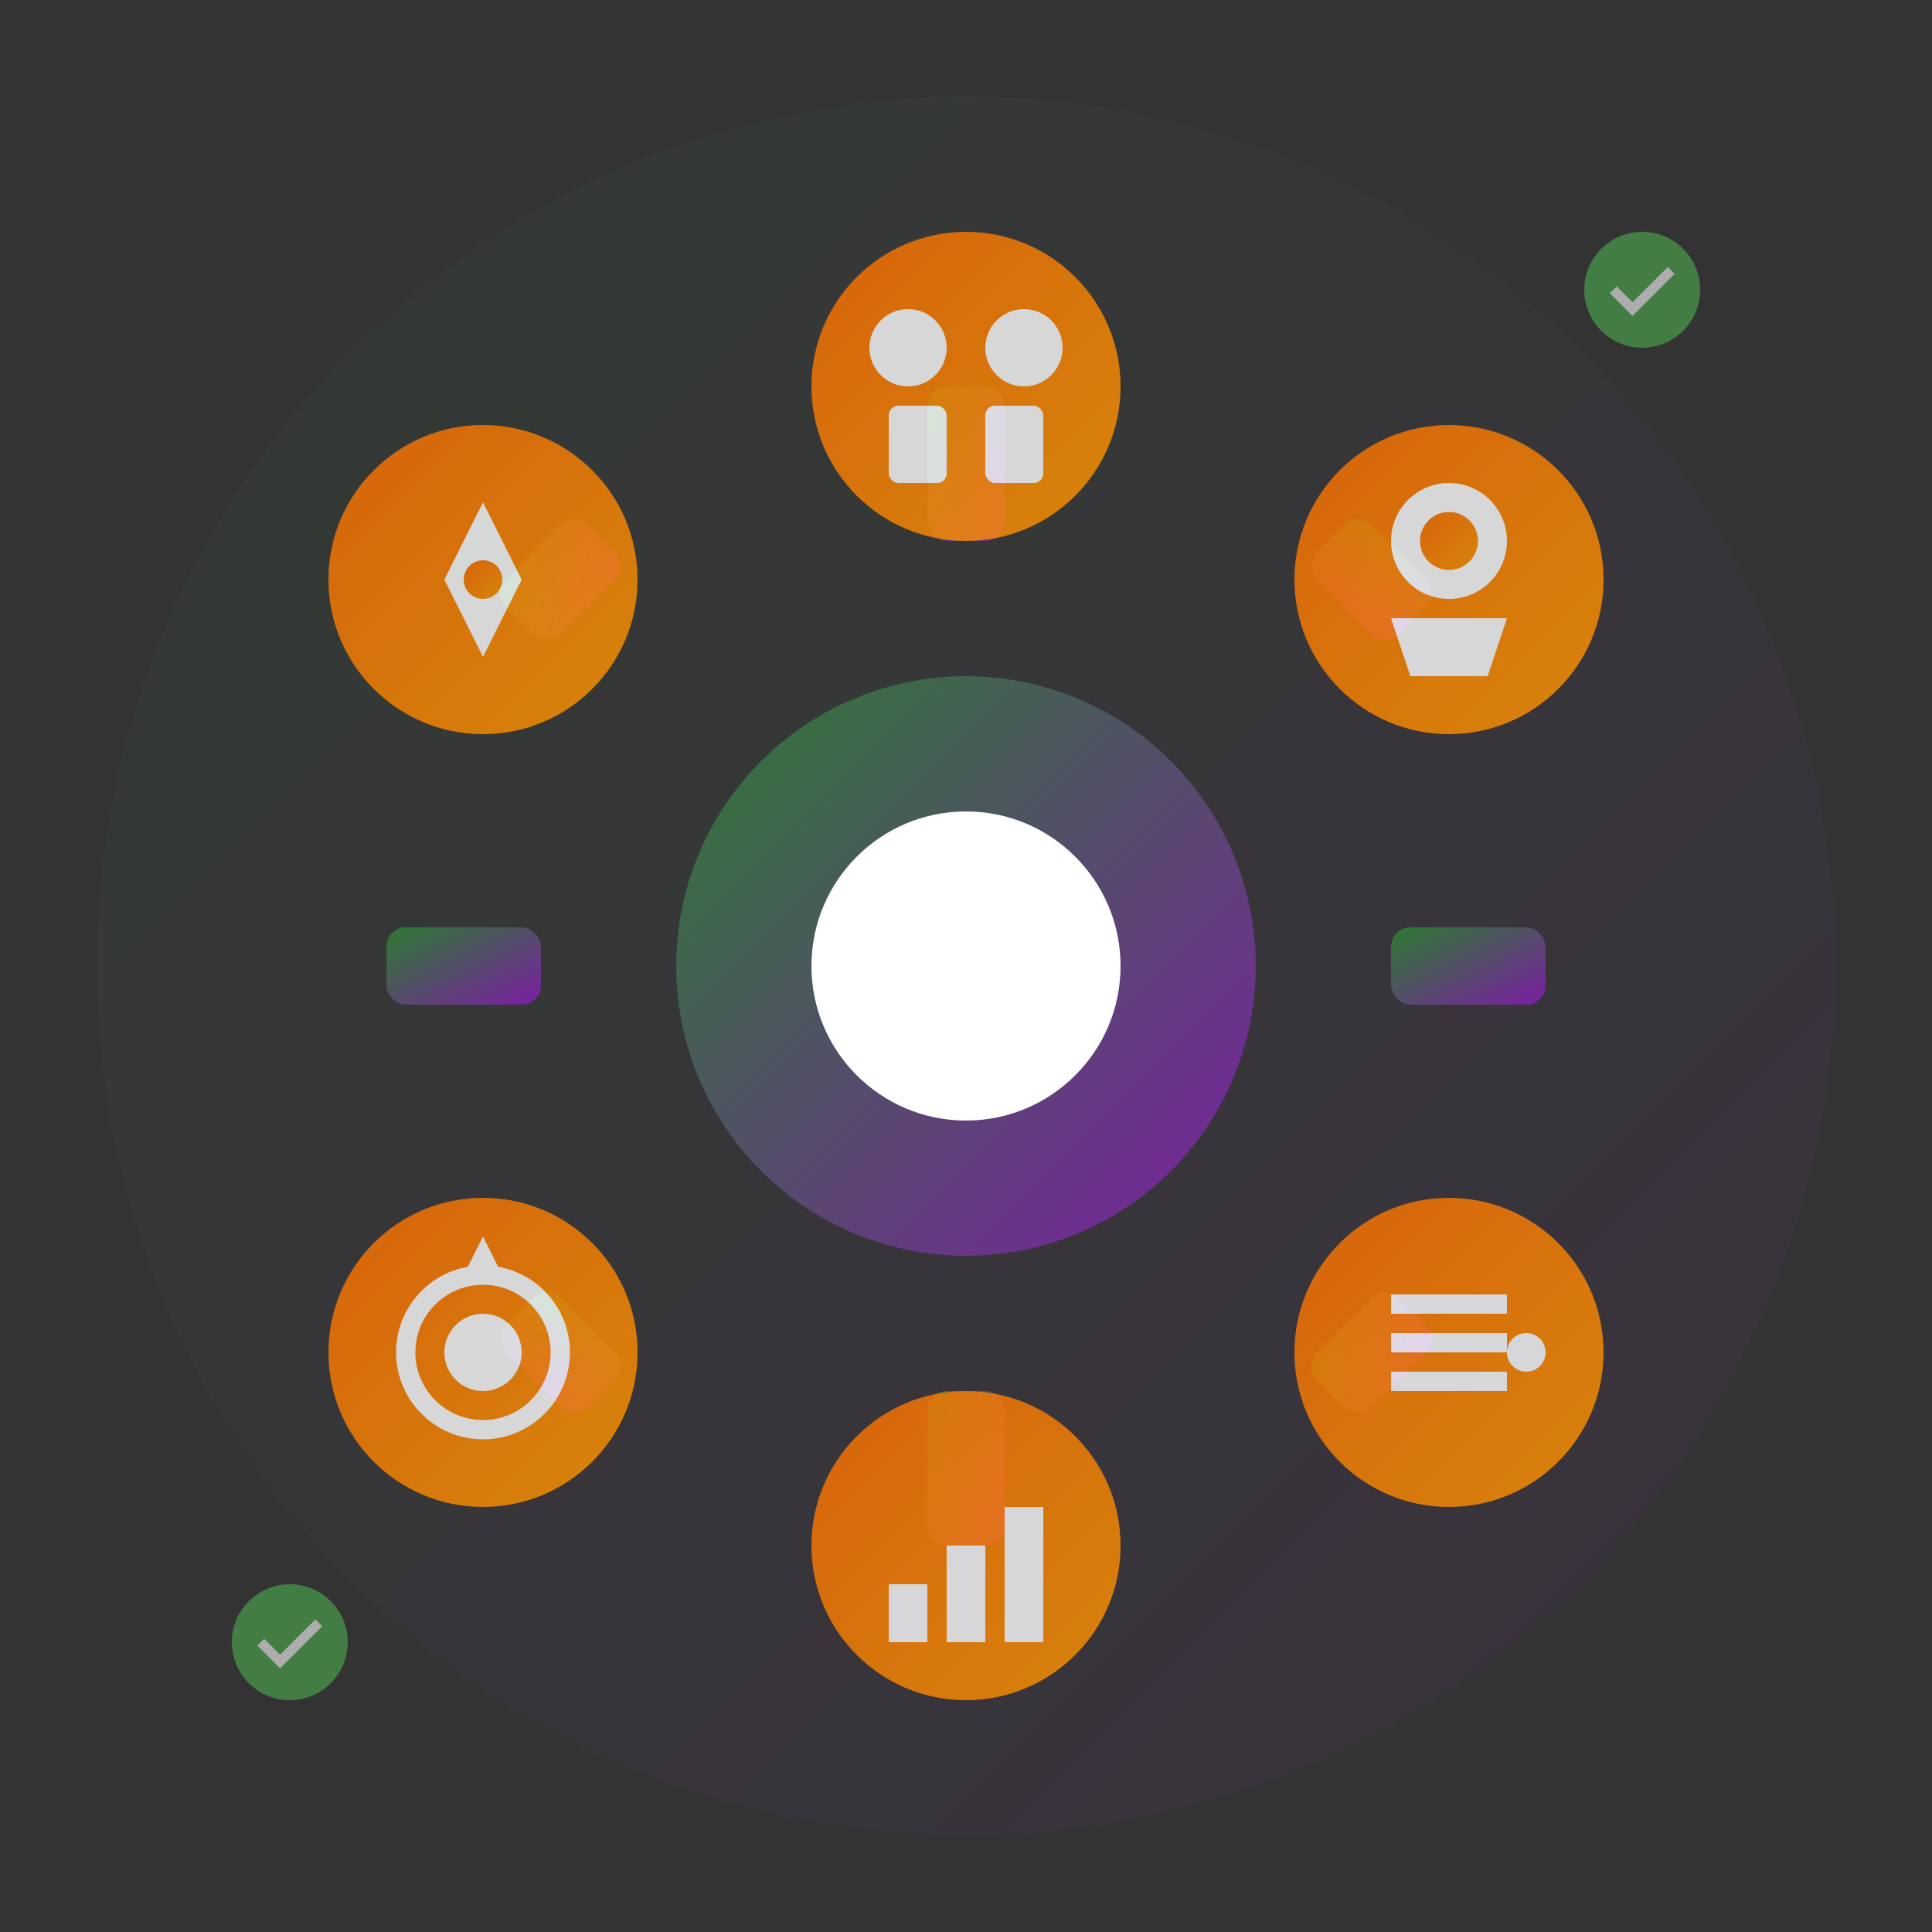 <svg xmlns="http://www.w3.org/2000/svg" viewBox="0 0 100 100" fill="none">
  <rect x="0" y="0" width="100" height="100" fill="#333333" stroke="none"/>
  <defs>
    <linearGradient id="servicesGrad" x1="0%" y1="0%" x2="100%" y2="100%">
      <stop offset="0%" style="stop-color:#2d7a32;stop-opacity:1" />
      <stop offset="100%" style="stop-color:#7b1fa2;stop-opacity:1" />
    </linearGradient>
    <linearGradient id="accentGrad" x1="0%" y1="0%" x2="100%" y2="100%">
      <stop offset="0%" style="stop-color:#ff6f00;stop-opacity:1" />
      <stop offset="100%" style="stop-color:#ff9800;stop-opacity:1" />
    </linearGradient>
  </defs>
  
  <!-- Background circle -->
  <circle cx="50" cy="50" r="45" fill="url(#servicesGrad)" opacity="0.1"/>
  
  <!-- Main gear/services icon -->
  <g fill="url(#servicesGrad)">
    <!-- Central gear -->
    <circle cx="50" cy="50" r="15"/>
    <circle cx="50" cy="50" r="8" fill="white"/>
    
    <!-- Gear teeth -->
    <rect x="48" y="20" width="4" height="8" rx="1"/>
    <rect x="48" y="72" width="4" height="8" rx="1"/>
    <rect x="20" y="48" width="8" height="4" rx="1"/>
    <rect x="72" y="48" width="8" height="4" rx="1"/>
    
    <!-- Diagonal teeth -->
    <rect x="68" y="28" width="6" height="4" rx="1" transform="rotate(45 71 30)"/>
    <rect x="26" y="28" width="6" height="4" rx="1" transform="rotate(-45 29 30)"/>
    <rect x="68" y="68" width="6" height="4" rx="1" transform="rotate(-45 71 70)"/>
    <rect x="26" y="68" width="6" height="4" rx="1" transform="rotate(45 29 70)"/>
  </g>
  
  <!-- Service modules around the central gear -->
  <g opacity="0.8">
    <!-- Recruitment module (top) -->
    <g transform="translate(50, 20)">
      <circle cx="0" cy="0" r="8" fill="url(#accentGrad)"/>
      <circle cx="-3" cy="-2" r="2" fill="white"/>
      <rect x="-4" y="1" width="3" height="4" rx="0.5" fill="white"/>
      <circle cx="3" cy="-2" r="2" fill="white"/>
      <rect x="1" y="1" width="3" height="4" rx="0.5" fill="white"/>
    </g>
    
    <!-- Headhunting module (top-right) -->
    <g transform="translate(75, 30)">
      <circle cx="0" cy="0" r="8" fill="url(#accentGrad)"/>
      <circle cx="0" cy="-2" r="3" fill="white"/>
      <circle cx="0" cy="-2" r="1.5" fill="url(#accentGrad)"/>
      <path d="M -3 2 L 3 2 L 2 5 L -2 5 Z" fill="white"/>
    </g>
    
    <!-- Consulting module (bottom-right) -->
    <g transform="translate(75, 70)">
      <circle cx="0" cy="0" r="8" fill="url(#accentGrad)"/>
      <rect x="-3" y="-3" width="6" height="1" fill="white"/>
      <rect x="-3" y="-1" width="6" height="1" fill="white"/>
      <rect x="-3" y="1" width="6" height="1" fill="white"/>
      <circle cx="4" cy="0" r="1" fill="white"/>
    </g>
    
    <!-- Analytics module (bottom) -->
    <g transform="translate(50, 80)">
      <circle cx="0" cy="0" r="8" fill="url(#accentGrad)"/>
      <rect x="-4" y="2" width="2" height="3" fill="white"/>
      <rect x="-1" y="0" width="2" height="5" fill="white"/>
      <rect x="2" y="-2" width="2" height="7" fill="white"/>
    </g>
    
    <!-- Support module (bottom-left) -->
    <g transform="translate(25, 70)">
      <circle cx="0" cy="0" r="8" fill="url(#accentGrad)"/>
      <circle cx="0" cy="0" r="4" fill="none" stroke="white" stroke-width="1"/>
      <circle cx="0" cy="0" r="2" fill="white"/>
      <path d="M 0 -6 L 1 -4 L -1 -4 Z" fill="white"/>
    </g>
    
    <!-- Innovation module (top-left) -->
    <g transform="translate(25, 30)">
      <circle cx="0" cy="0" r="8" fill="url(#accentGrad)"/>
      <path d="M 0 -4 L -2 0 L 0 4 L 2 0 Z" fill="white"/>
      <circle cx="0" cy="0" r="1" fill="url(#accentGrad)"/>
    </g>
  </g>
  
  <!-- Connection lines -->
  <g opacity="0.3" stroke="url(#servicesGrad)" stroke-width="1" fill="none">
    <line x1="50" y1="35" x2="50" y2="28"/>
    <line x1="65" y1="35" x2="70" y2="35"/>
    <line x1="65" y1="65" x2="70" y2="65"/>
    <line x1="50" y1="65" x2="50" y2="72"/>
    <line x1="35" y1="65" x2="30" y2="65"/>
    <line x1="35" y1="35" x2="30" y2="35"/>
  </g>
  
  <!-- Quality indicators -->
  <g opacity="0.6">
    <g transform="translate(85, 15)">
      <circle cx="0" cy="0" r="3" fill="#4caf50"/>
      <path d="M -1.5 0 L -0.5 1 L 1.5 -1" stroke="white" stroke-width="0.5" fill="none"/>
    </g>
    
    <g transform="translate(15, 85)">
      <circle cx="0" cy="0" r="3" fill="#4caf50"/>
      <path d="M -1.5 0 L -0.5 1 L 1.5 -1" stroke="white" stroke-width="0.5" fill="none"/>
    </g>
  </g>
  
  <!-- Animated rotation for central gear -->
  <animateTransform attributeName="transform" attributeType="XML" type="rotate" from="0 50 50" to="360 50 50" dur="20s" repeatCount="indefinite"/>
</svg>
